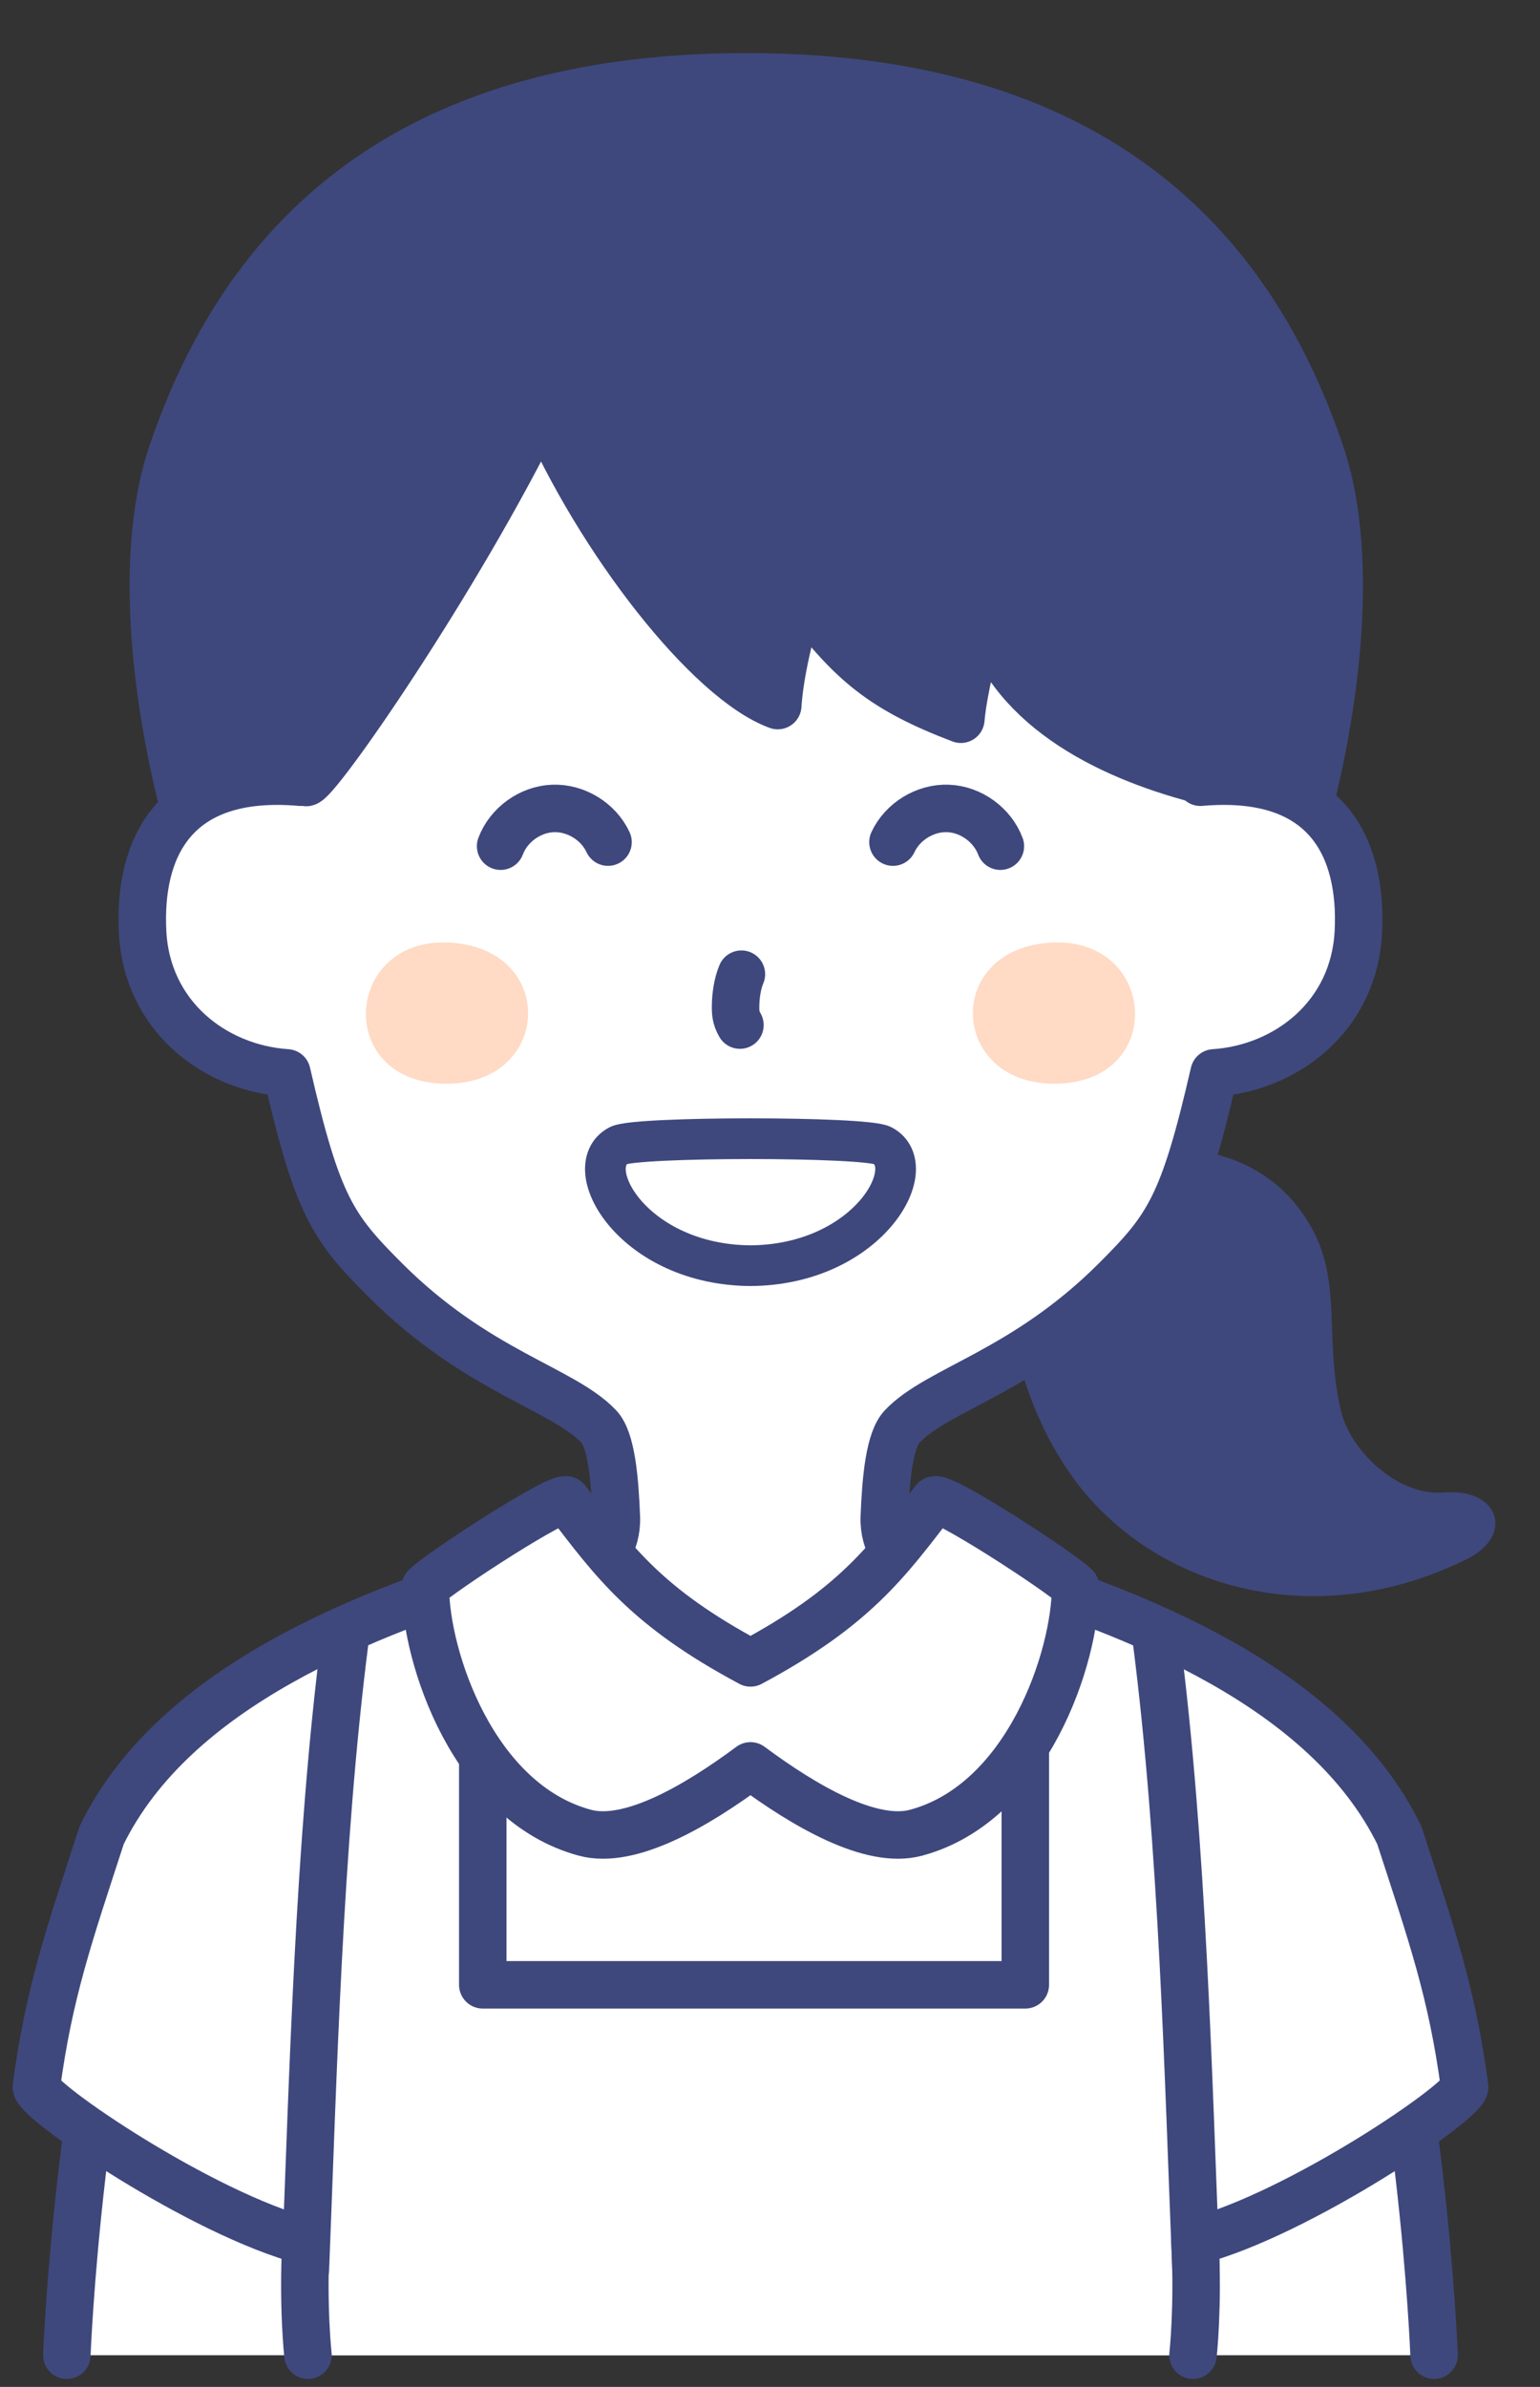 <?xml version="1.0" encoding="utf-8"?>
<!-- Generator: Adobe Illustrator 16.0.0, SVG Export Plug-In . SVG Version: 6.00 Build 0)  -->
<!DOCTYPE svg PUBLIC "-//W3C//DTD SVG 1.1//EN" "http://www.w3.org/Graphics/SVG/1.1/DTD/svg11.dtd">
<svg version="1.1" id="レイヤー_1" xmlns="http://www.w3.org/2000/svg" xmlns:xlink="http://www.w3.org/1999/xlink" x="0px"
	 y="0px" width="83.329px" height="129.123px" viewBox="0 0 83.329 129.123" enable-background="new 0 0 83.329 129.123"
	 xml:space="preserve">
<rect x="0" y="0" width="83.329" height="129.123" fill="#333333" stroke="none"/>
<g>
	<g>
		<path fill="#CC5E71" d="M-263.55,117.988c-0.125-6.474-4.768-11.421-10.97-12.089c-4.786-0.515-12.185,1.258-14.176,10.719
			c-0.909,4.317-1.284,8.451,2.116,13.942c1.618,2.614,5.975,6.598,10.207,6.847c1.572,0.093,7.115-3.228,8.714-5.104
			C-264.794,128.942-263.421,124.701-263.55,117.988z"/>
		<path fill="#CC5E71" d="M-261.85,117.956c-0.139-7.202-5.391-12.983-12.488-13.747c-6.082-0.654-13.928,2.112-16.021,12.06
			c-0.908,4.311-1.476,9.035,2.334,15.188c1.859,3.003,6.674,7.362,11.554,7.649c2.49,0.147,8.503-3.814,10.108-5.698
			C-263.109,129.588-261.718,124.823-261.85,117.956z M-268.953,131.201c-1.435,1.684-6.279,4.429-7.369,4.508
			c0,0,0.019-0.001,0.051,0c-3.467-0.204-7.374-3.641-8.861-6.044c-3.155-5.095-2.727-8.764-1.898-12.696
			c2.044-9.713,9.954-9.634,12.33-9.379c5.457,0.587,9.344,4.876,9.451,10.431C-265.134,124.077-266.241,128.019-268.953,131.201z"
			/>
	</g>
	<g>
		<polygon fill="#FFFFFF" points="-306.482,229.31 -306.038,248.126 -293.586,248.126 -293.586,228.351 		"/>
		<path fill="#CC5E71" d="M-308.183,229.35l0.444,18.815c0.021,0.924,0.776,1.661,1.7,1.661h12.452c0.939,0,1.701-0.761,1.701-1.7
			v-19.775c0-0.473-0.197-0.925-0.544-1.246c-0.347-0.322-0.812-0.484-1.283-0.45l-12.896,0.959
			C-307.512,227.681-308.204,228.444-308.183,229.35z M-295.287,228.351v19.775c0-0.939,0.762-1.701,1.701-1.701h-12.452
			c0.924,0,1.679,0.737,1.7,1.66l-0.444-18.815c0.021,0.905-0.671,1.669-1.574,1.736l12.896-0.959
			c-0.472,0.034-0.937-0.128-1.283-0.45C-295.09,229.275-295.287,228.823-295.287,228.351z"/>
	</g>
	<g>
		<polygon fill="#FFFFFF" points="-246.915,229.31 -247.358,248.126 -259.81,248.126 -259.81,228.351 		"/>
		<path fill="#CC5E71" d="M-248.615,229.27l-0.443,18.815c0.021-0.923,0.776-1.66,1.7-1.66h-12.451c0.939,0,1.701,0.762,1.701,1.701
			v-19.775c0,0.473-0.197,0.925-0.544,1.246c-0.347,0.322-0.812,0.484-1.283,0.45l12.895,0.959
			C-247.944,230.938-248.637,230.175-248.615,229.27z M-261.511,228.351v19.775c0,0.939,0.762,1.7,1.701,1.7h12.451
			c0.924,0,1.679-0.737,1.7-1.661l0.443-18.815c0.021-0.905-0.671-1.669-1.574-1.736l-12.895-0.959
			c-0.472-0.034-0.937,0.128-1.283,0.45C-261.313,227.426-261.511,227.878-261.511,228.351z"/>
	</g>
	<g>
		<path fill="#FFFFFF" d="M-245.274,232.395c-3.891,0-11.955,0.419-11.955,0.419l0.002,15.313h-39.353v-15.313
			c0,0-7.419,0.139-11.856-0.169c3.74-25.258,16.412-43.845,31.469-43.845C-261.593,188.8-248.706,206.323-245.274,232.395z"/>
		<path fill="#CC5E71" d="M-245.274,230.694c-3.89,0-11.712,0.402-12.043,0.42c-0.904,0.047-1.613,0.794-1.613,1.699l0.002,15.313
			c0-0.451,0.18-0.884,0.498-1.203c0.319-0.318,0.752-0.498,1.203-0.498h-39.353c0.939,0,1.701,0.762,1.701,1.701v-15.313
			c0-0.457-0.184-0.895-0.51-1.215c-0.326-0.319-0.767-0.494-1.224-0.486c-0.073,0.002-7.396,0.135-11.707-0.164
			c0.474,0.032,0.911,0.262,1.208,0.631s0.427,0.846,0.357,1.314c3.696-24.961,15.944-42.394,29.786-42.394
			c14.403,0,26.743,17.319,30.007,42.116c-0.063-0.485,0.085-0.975,0.408-1.344C-246.23,230.905-245.765,230.694-245.274,230.694z
			 M-276.968,187.099c-15.569,0-29.202,18.627-33.151,45.297c-0.069,0.469,0.061,0.945,0.357,1.314s0.734,0.599,1.208,0.631
			c4.46,0.31,11.699,0.178,12.006,0.173c-0.457,0.009-0.897-0.167-1.224-0.487c-0.326-0.319-0.51-0.757-0.51-1.213v15.313
			c0,0.939,0.762,1.7,1.701,1.7h39.353c0.451,0,0.884-0.179,1.203-0.498c0.318-0.319,0.498-0.752,0.498-1.202l-0.002-15.313
			c0,0.904-0.709,1.65-1.613,1.698c0.08-0.005,8.065-0.417,11.867-0.417c0.49,0,0.956-0.211,1.278-0.578
			c0.323-0.369,0.472-0.858,0.408-1.344C-247.137,205.212-260.551,187.099-276.968,187.099z"/>
	</g>
	<g>
		<path fill="#FFFFFF" d="M-291.214,194.434c0,0,4.1,9.216,14.585,9.216s14.229-9.216,14.229-9.216l-0.767-5.401
			c0,0-4.001,5.576-13.669,5.732c-9.668,0.157-13.036-5.482-13.036-5.482L-291.214,194.434z"/>
		<path fill="#CC5E71" d="M-292.25,194.895c0.18,0.403,4.526,9.889,15.621,9.889c11.12,0,15.238-9.823,15.279-9.923
			c0.075-0.186,0.1-0.388,0.072-0.586l-0.767-5.401c-0.065-0.458-0.403-0.831-0.853-0.942c-0.45-0.109-0.922,0.064-1.191,0.44
			c-0.15,0.205-3.844,5.115-12.767,5.26c-8.826,0.144-11.92-4.729-12.048-4.937c-0.237-0.387-0.686-0.598-1.135-0.531
			c-0.45,0.068-0.817,0.394-0.933,0.834l-1.342,5.15C-292.376,194.396-292.354,194.659-292.25,194.895z M-290.846,189.864
			c0.151,0.252,3.822,6.2,14.028,6.034c10.372-0.169,14.636-6.301,14.666-6.362c-0.221,0.445-0.705,0.694-1.196,0.615
			c-0.49-0.078-0.872-0.468-0.942-0.96l0.767,5.401c-0.027-0.198-0.003-0.4,0.072-0.586c-0.142,0.346-3.612,8.509-13.178,8.509
			c-9.638,0-13.511-8.458-13.549-8.543c0.104,0.235,0.126,0.498,0.062,0.747l1.342-5.152c-0.115,0.443-0.485,0.773-0.938,0.838
			S-290.611,190.256-290.846,189.864z"/>
	</g>
	<g>
		<path fill="#CC5E71" d="M-246.979,135.924c-7.713-11.436-14.252-16.911-29.488-16.59c-8.256,0.176-16.627,1.271-26.424,12.674
			c-9.797,11.405-6.838,38.176-1.498,37.594c16.83,0.723,54.434-0.207,57.332,1C-243.335,172.154-240.216,145.948-246.979,135.924z"
			/>
		<path fill="#CC5E71" d="M-245.569,134.973c-7.936-11.765-14.898-17.677-30.935-17.339c-8.392,0.179-17.44,1.35-27.678,13.266
			c-8.597,10.007-7.924,30.53-4.303,37.404c1.423,2.701,3.112,3.117,4.279,2.99c-0.086,0.009-0.172,0.012-0.258,0.008
			c7.375,0.316,18.539,0.317,29.336,0.318c12.054,0.001,25.716,0.002,27.447,0.564c1.09,0.456,2.291,0.087,3.179-0.998
			C-240.882,166.768-239.25,144.339-245.569,134.973z M-246.403,169.032c-1.772-0.738-9.697-0.812-28.724-0.813
			c-10.761-0.001-21.888-0.002-29.189-0.315c-0.086-0.004-0.172-0.001-0.258,0.008c0.018-0.002,0.036,0,0.044,0.003
			c-0.233-0.07-1.075-0.878-1.861-3.576c-2.282-7.826-1.889-23.447,4.79-31.222c9.331-10.862,17.23-11.913,25.17-12.083
			c14.554-0.307,20.639,4.864,28.042,15.841c6.019,8.919,3.408,30.34,1.197,32.223
			C-247.088,169.008-246.737,168.894-246.403,169.032z"/>
	</g>
	<g>
		<path fill="#FFFFFF" d="M-247.001,158.271c5.605,0.5,6.262,5.123,5.771,7.666c-0.393,2.042-1.832,7.5-8.09,7.947
			c-4.555,12.741-15.217,21.682-27.643,21.682s-23.088-8.938-27.643-21.679c-5.625,0.05-7.625-3.616-8.098-7.178
			c-0.436-3.264,0.641-7.938,5.77-8.272c0.721-18.851,13.863-33.871,29.971-33.871C-260.903,124.565-247.79,139.498-247.001,158.271
			z"/>
		<path fill="#CC5E71" d="M-247.152,159.964c1.602,0.143,2.775,0.695,3.488,1.641c0.902,1.198,0.986,2.856,0.765,4.009
			c-0.79,4.108-2.99,6.319-6.541,6.573l-1.106,0.079l-0.374,1.045c-4.463,12.485-14.685,20.553-26.041,20.553
			s-21.578-8.066-26.041-20.55l-0.407-1.139l-1.209,0.011c-3.791,0.034-5.884-1.831-6.397-5.701c-0.199-1.499-0.021-3.577,1.08-4.92
			c0.716-0.874,1.734-1.342,3.114-1.432l1.53-0.1l0.059-1.533c0.691-18.076,13.109-32.235,28.271-32.235
			c15.092,0,27.506,14.089,28.262,32.076l0.063,1.49L-247.152,159.964z M-276.962,122.865c-16.998,0-30.909,15.596-31.67,35.507
			l1.589-1.632c-2.306,0.15-4.216,1.073-5.524,2.67c-1.521,1.856-2.202,4.669-1.82,7.525c0.736,5.547,4.308,8.702,9.798,8.653
			l-1.616-1.128c4.953,13.854,16.433,22.807,29.244,22.807s24.291-8.953,29.244-22.811l-1.48,1.124
			c5.057-0.361,8.569-3.759,9.639-9.322c0.175-0.907,0.592-4.071-1.388-6.699c-0.905-1.201-2.664-2.693-5.902-2.982l1.548,1.623
			C-246.135,138.385-260.041,122.865-276.962,122.865z"/>
	</g>
	<g>
		<circle fill="#CC5E71" cx="-288.571" cy="161.5" r="2.545"/>
	</g>
	<g>
		<circle fill="#CC5E71" cx="-265.196" cy="161.502" r="2.545"/>
	</g>
	<g>
		<path fill="#CC5E71" d="M-275.481,173.459c-0.813-0.583-2.284-2.281-2.461-2.838c0,0,0.009,0.029,0.016,0.081
			c0.022,0.18-0.013,0.289-0.013,0.29c0.107-0.326,0.82-1.171,1.247-1.676c0.517-0.612,1.005-1.19,1.343-1.76l0,0
			c0.48-0.808,0.214-1.851-0.593-2.331c-0.808-0.479-1.852-0.214-2.331,0.594l0,0c-0.195,0.328-0.613,0.823-1.019,1.303
			c-1.124,1.332-2.187,2.589-2.01,4.002c0.241,1.93,3.092,4.563,3.836,5.098l0,0c0.763,0.548,1.825,0.374,2.373-0.389
			C-274.544,175.07-274.719,174.007-275.481,173.459L-275.481,173.459z"/>
	</g>
	<g>
		<path fill="#CC5E71" d="M-284.173,179.863c1.465,1.997,4.384,4.019,7.129,4.019c2.978,0,5.589-1.225,7.985-3.742l0,0
			c0.647-0.68,0.62-1.756-0.06-2.404c-0.681-0.647-1.757-0.621-2.405,0.061l0,0c-1.743,1.831-3.497,2.684-5.521,2.684
			c-1.519,0-3.459-1.364-4.387-2.628l0,0c-0.556-0.758-1.62-0.921-2.377-0.365C-284.565,178.042-284.729,179.106-284.173,179.863
			L-284.173,179.863z"/>
	</g>
	<g>
		<path fill="#CC5E71" d="M-305.153,164.145c0-2.667,0.15-4.957,1.592-6.877c3-4,4.555-5.977,6-8
			c1.666-2.333,3.666-5.333,5.332-14.333c0.943,0,9.504,11.181,18.334,15.666c7.389,3.754,19.645,8.135,22.992,10.044
			c1.652,2.341,1.25,2.75,1.5,3.75c5-21.25-7.482-41.216-29.705-40.68C-291.913,124.024-316.153,133.895-305.153,164.145z"/>
		<path fill="#CC5E71" d="M-303.452,164.145c0-2.717,0.199-4.455,1.251-5.856c0,0,2.874-3.807,2.874-3.807
			c1.302-1.716,2.242-2.956,3.149-4.226c2.021-2.831,3.973-6.109,5.621-15.012c-0.149,0.806-0.853,1.391-1.673,1.391
			c-0.443,0-0.712-0.181-0.723-0.189c0.314,0.217,1.413,1.372,2.383,2.392c3.58,3.764,9.573,10.063,15.903,13.279
			c4.038,2.051,9.401,4.244,14.134,6.179c3.772,1.542,7.336,2.999,8.786,3.826c-0.216-0.124-0.403-0.293-0.547-0.497
			c0.999,1.415,1.043,1.822,1.094,2.294c0.025,0.237,0.057,0.532,0.146,0.888c0.19,0.761,0.877,1.293,1.662,1.288
			s1.464-0.547,1.644-1.311c2.778-11.808,0.492-23.359-6.273-31.692c-5.999-7.39-14.923-11.323-25.128-11.077
			c-8.693,0.209-20.146,4.349-26.137,13.126c-5.292,7.752-5.785,17.706-1.466,29.585c0.282,0.776,1.081,1.237,1.894,1.094
			C-304.045,165.677-303.452,164.971-303.452,164.145z M-279.067,125.416c9.128-0.22,17.085,3.268,22.405,9.82
			c6.096,7.509,8.139,17.995,5.604,28.77c0.18-0.764,0.858-1.306,1.644-1.311s1.472,0.527,1.662,1.288
			c-0.032-0.128-0.046-0.253-0.064-0.427c-0.107-0.995-0.3-1.914-1.696-3.892c-0.144-0.204-0.331-0.373-0.547-0.497
			c-1.643-0.937-5.138-2.365-9.184-4.02c-4.673-1.91-9.968-4.075-13.881-6.063c-5.81-2.951-11.55-8.986-14.979-12.591
			c-2.506-2.634-3.101-3.259-4.125-3.259c-0.82,0-1.523,0.585-1.673,1.391c-1.646,8.897-3.609,11.647-5.043,13.654
			c-0.879,1.23-1.808,2.454-3.092,4.147l-2.885,3.821c-1.784,2.376-1.933,5.092-1.933,7.897c0-0.826,0.593-1.532,1.406-1.675
			c0.813-0.144,1.611,0.318,1.894,1.094c-3.924-10.792-3.562-19.709,1.077-26.505C-297.165,129.277-286.893,125.604-279.067,125.416
			z"/>
	</g>
	<g>
		<path fill="#CC5E71" d="M-264.804,248.175L-264.804,248.175c0.018-0.404,1.751-40.396,1.874-42.555
			c0.038-0.663-0.188-1.286-0.655-1.801c-1.41-1.559-4.821-1.778-5.491-1.807c0.589,0.025,1.06,0.496,1.085,1.085l-0.279-6.59l0,0
			c-0.026-0.626-0.555-1.111-1.181-1.085s-1.111,0.555-1.085,1.181l0,0l0.279,6.59c0.024,0.589,0.496,1.06,1.085,1.085
			c1.236,0.055,3.334,0.43,3.906,1.063c0.076,0.084,0.074,0.119,0.072,0.15c-0.124,2.173-1.805,40.936-1.876,42.585l0,0
			c-0.027,0.626,0.458,1.155,1.084,1.183C-265.36,249.285-264.831,248.8-264.804,248.175L-264.804,248.175z"/>
	</g>
</g>
<g>
	<g>
		<path fill="#003B83" d="M-74.883,60.864c1.288-7.729,2.873-20.381-3.417-31.668c-6.561-11.773-18.583-17.665-29.388-17.345
			c-9.546,0.283-22.552,5.265-27.862,14.095c-5.891,9.797-6.666,18.551-6,31.25c0.723,13.762,8.658,25.119,11.334,26.668
			c17.52,0.789,37.368,0,43.333,0C-82.55,80.864-76.883,72.864-74.883,60.864z"/>
		<path fill="#003B83" d="M-73.205,61.144c1.571-9.425,2.58-21.669-3.609-32.775c-6.371-11.435-18.51-18.585-30.924-18.217
			c-10.27,0.305-23.621,5.527-29.269,14.918c-6.133,10.198-6.925,19.19-6.241,32.216c0.75,14.29,8.878,26.14,12.181,28.051
			c0.236,0.137,0.502,0.215,0.775,0.228c13.252,0.597,27.952,0.292,36.736,0.109c2.915-0.06,5.219-0.107,6.673-0.107
			c0.346,0,0.684-0.105,0.968-0.303C-81.383,82.125-75.336,73.926-73.205,61.144z M-86.883,82.163c-1.489,0-3.809,0.049-6.744,0.109
			c-8.741,0.182-23.372,0.484-36.513-0.107c0.273,0.013,0.539,0.091,0.775,0.228c-1.869-1.082-9.781-11.842-10.487-25.285
			c-0.647-12.352,0.078-20.837,5.76-30.285c4.966-8.257,17.336-13,26.455-13.271c11.158-0.331,22.091,6.135,27.852,16.473
			c5.675,10.185,4.704,21.682,3.225,30.561c-1.83,10.982-6.989,18.903-11.29,21.881C-87.566,82.269-87.229,82.163-86.883,82.163z"/>
	</g>
	<g>
		<polygon fill="#FFFFFF" points="-138.303,121.612 -137.858,140.429 -125.406,140.429 -125.406,120.653 		"/>
		<path fill="#003B83" d="M-140.003,121.652l0.444,18.816c0.021,0.924,0.776,1.661,1.7,1.661h12.452
			c0.939,0,1.701-0.762,1.701-1.701v-19.775c0-0.473-0.197-0.925-0.544-1.246c-0.347-0.322-0.812-0.485-1.283-0.45l-12.896,0.959
			C-139.332,119.983-140.024,120.747-140.003,121.652z M-127.107,120.653v19.775c0-0.939,0.762-1.701,1.701-1.701h-12.452
			c0.924,0,1.679,0.737,1.7,1.661l-0.444-18.816c0.021,0.905-0.671,1.669-1.574,1.736l12.896-0.959
			c-0.472,0.035-0.937-0.128-1.283-0.45C-126.91,121.578-127.107,121.126-127.107,120.653z"/>
	</g>
	<g>
		<polygon fill="#FFFFFF" points="-78.735,121.612 -79.179,140.429 -91.63,140.429 -91.63,120.653 		"/>
		<path fill="#003B83" d="M-80.436,121.572l-0.443,18.816c0.021-0.924,0.776-1.661,1.7-1.661H-91.63
			c0.939,0,1.701,0.762,1.701,1.701v-19.775c0,0.473-0.197,0.925-0.544,1.246c-0.347,0.322-0.812,0.485-1.283,0.45l12.895,0.959
			C-79.765,123.241-80.457,122.478-80.436,121.572z M-93.331,120.653v19.775c0,0.939,0.762,1.701,1.701,1.701h12.451
			c0.924,0,1.679-0.737,1.7-1.661l0.443-18.816c0.021-0.905-0.671-1.669-1.574-1.736l-12.895-0.959
			c-0.472-0.035-0.937,0.128-1.283,0.45C-93.134,119.729-93.331,120.181-93.331,120.653z"/>
	</g>
	<g>
		<path fill="#FFFFFF" d="M-77.095,124.697c-3.891,0-11.955,0.419-11.955,0.419l0.002,15.313H-128.4v-15.313
			c0,0-7.419,0.139-11.856-0.169c3.74-25.258,16.412-43.845,31.469-43.845C-93.413,81.103-80.526,98.626-77.095,124.697z"/>
		<path fill="#003B83" d="M-77.095,122.996c-3.89,0-11.712,0.404-12.043,0.422c-0.904,0.047-1.613,0.793-1.613,1.698l0.002,15.313
			c0-0.451,0.18-0.884,0.498-1.202c0.319-0.319,0.752-0.499,1.203-0.499H-128.4c0.939,0,1.701,0.762,1.701,1.701v-15.313
			c0-0.457-0.184-0.894-0.51-1.214c-0.326-0.319-0.767-0.495-1.224-0.486c-0.073,0.001-7.396,0.134-11.707-0.165
			c0.474,0.032,0.911,0.261,1.208,0.631c0.297,0.369,0.427,0.846,0.357,1.314c3.696-24.96,15.944-42.393,29.786-42.393
			c14.403,0,26.743,17.318,30.007,42.115c-0.063-0.485,0.085-0.975,0.408-1.343C-78.051,123.208-77.585,122.996-77.095,122.996z
			 M-108.788,79.401c-15.569,0-29.202,18.627-33.151,45.297c-0.069,0.469,0.061,0.945,0.357,1.314
			c0.297,0.37,0.734,0.599,1.208,0.631c4.46,0.31,11.699,0.179,12.006,0.173c-0.457,0.009-0.897-0.167-1.224-0.486
			c-0.326-0.32-0.51-0.757-0.51-1.214v15.313c0,0.939,0.762,1.701,1.701,1.701h39.353c0.451,0,0.884-0.18,1.203-0.499
			c0.318-0.318,0.498-0.751,0.498-1.202l-0.002-15.313c0,0.905-0.709,1.651-1.613,1.698c0.08-0.004,8.065-0.416,11.867-0.416
			c0.49,0,0.956-0.212,1.278-0.58c0.323-0.368,0.472-0.857,0.408-1.343C-78.957,97.516-92.371,79.401-108.788,79.401z"/>
	</g>
	<g>
		<path fill="#003B83" d="M-121.455,85.702l5.671,13.669c0.162,0.392,0.529,0.66,0.952,0.695s0.83-0.168,1.056-0.527l6.939-11.068
			c-0.205,0.327-0.563,0.527-0.948,0.531c-0.387,0.004-0.748-0.188-0.96-0.511l7.061,10.734c0.223,0.339,0.609,0.533,1.015,0.509
			c0.404-0.023,0.766-0.262,0.947-0.625l7.332-14.666l0,0c0.279-0.56,0.053-1.241-0.508-1.521c-0.56-0.279-1.241-0.053-1.521,0.508
			l0,0l-7.332,14.666c0.182-0.363,0.543-0.602,0.947-0.625c0.405-0.024,0.792,0.17,1.015,0.509l-7.061-10.734
			c-0.212-0.322-0.573-0.515-0.96-0.511c-0.386,0.004-0.743,0.204-0.948,0.531l-6.939,11.068c0.226-0.359,0.633-0.563,1.056-0.527
			s0.79,0.304,0.952,0.695l-5.671-13.669l0,0c-0.239-0.578-0.903-0.853-1.481-0.612C-121.421,84.46-121.695,85.124-121.455,85.702
			L-121.455,85.702z"/>
	</g>
	<g>
		<path fill="#FFFFFF" d="M-78.005,50.906c5.604,0.5,6.26,5.123,5.771,7.666c-0.393,2.042-1.833,7.5-8.091,7.946
			c-4.554,12.742-15.216,21.683-27.643,21.683c-12.425,0-23.086-8.938-27.641-21.679c-5.626,0.05-7.626-3.616-8.1-7.178
			c-0.434-3.264,0.641-7.938,5.771-8.272c0.72-18.851,13.862-33.871,29.969-33.871C-91.908,17.201-78.795,32.134-78.005,50.906z"/>
		<path fill="#003B83" d="M-78.156,52.601c1.601,0.143,2.773,0.694,3.486,1.64c0.902,1.198,0.987,2.857,0.766,4.011
			c-0.79,4.107-2.991,6.317-6.542,6.571l-1.107,0.079l-0.373,1.045C-86.389,78.433-96.61,86.5-107.968,86.5
			c-11.355,0-21.576-8.066-26.039-20.55l-0.407-1.139l-1.209,0.01c-3.791,0.034-5.885-1.831-6.399-5.701
			c-0.198-1.498-0.019-3.577,1.082-4.92c0.716-0.873,1.734-1.341,3.114-1.431l1.53-0.1l0.059-1.533
			c0.69-18.075,13.107-32.234,28.27-32.234c15.092,0,27.507,14.089,28.264,32.075l0.063,1.49L-78.156,52.601z M-107.968,15.5
			c-16.998,0-30.908,15.597-31.668,35.508l1.589-1.633c-2.306,0.15-4.216,1.072-5.523,2.668c-1.521,1.855-2.203,4.669-1.823,7.525
			c0.737,5.549,4.31,8.703,9.8,8.655l-1.616-1.129c4.953,13.854,16.432,22.808,29.242,22.808c12.813,0,24.292-8.954,29.244-22.812
			l-1.48,1.124c5.057-0.36,8.57-3.758,9.64-9.321c0.175-0.907,0.591-4.073-1.389-6.7c-0.905-1.201-2.663-2.692-5.9-2.981
			l1.548,1.623C-77.14,31.021-91.047,15.5-107.968,15.5z"/>
	</g>
	<g>
		<circle fill="#003B83" cx="-119.575" cy="54.136" r="2.545"/>
	</g>
	<g>
		<circle fill="#003B83" cx="-96.2" cy="54.138" r="2.545"/>
	</g>
	<g>
		<path fill="#003B83" d="M-106.486,66.095c-0.813-0.583-2.284-2.28-2.461-2.837c0,0,0.01,0.029,0.016,0.081
			c0.022,0.179-0.013,0.287-0.013,0.288c0.107-0.325,0.82-1.171,1.247-1.675c0.517-0.612,1.005-1.19,1.343-1.76l0,0
			c0.48-0.808,0.214-1.852-0.593-2.331c-0.808-0.48-1.852-0.214-2.331,0.593l0,0c-0.195,0.328-0.613,0.824-1.019,1.303
			c-1.124,1.332-2.187,2.59-2.01,4.003c0.239,1.929,3.092,4.563,3.836,5.099l0,0c0.763,0.548,1.825,0.373,2.374-0.39
			C-105.549,67.706-105.724,66.644-106.486,66.095L-106.486,66.095z"/>
	</g>
	<g>
		<path fill="#003B83" d="M-115.179,72.499c1.465,1.997,4.384,4.019,7.129,4.019c2.977,0,5.589-1.224,7.985-3.741l0,0
			c0.648-0.681,0.622-1.757-0.059-2.404c-0.681-0.648-1.757-0.622-2.404,0.059l0,0c-1.744,1.832-3.499,2.685-5.522,2.685
			c-1.519,0-3.459-1.364-4.387-2.628l0,0c-0.556-0.758-1.62-0.921-2.377-0.365C-115.571,70.678-115.734,71.742-115.179,72.499
			L-115.179,72.499z"/>
	</g>
	<g>
		<path fill="#003B83" d="M-137.655,47.804c5.061-1.619,15.222-2.836,26.095-3.045c1.104-0.021,2.218-8.521,3.332-8.52
			c0.943,0,1.888,8.498,2.832,8.514c9.42,0.166,18.756,1.156,25.238,3.359c-0.483-12.67-7.733-28.963-29.956-28.426
			C-122.918,19.995-131.614,28.646-137.655,47.804z"/>
		<path fill="#003B83" d="M-137.137,49.424c4.993-1.598,15.046-2.762,25.608-2.965c1.838-0.035,2.347-1.982,3.27-5.516
			c0.298-1.14,0.796-3.047,1.076-3.473c-0.081,0.122-0.445,0.471-1.049,0.47c-0.634,0-1.06-0.389-1.165-0.576
			c0.243,0.432,0.653,2.277,0.924,3.499c0.822,3.702,1.234,5.561,3.048,5.59c7.265,0.128,17.451,0.8,24.72,3.27
			c0.529,0.18,1.114,0.088,1.563-0.247c0.449-0.334,0.704-0.868,0.683-1.428c-0.542-14.208-9.168-30.606-31.696-30.062
			c-13.668,0.329-22.922,9.642-29.122,29.306c-0.191,0.606-0.028,1.269,0.422,1.717S-137.742,49.617-137.137,49.424z
			 M-110.073,21.387c20.031-0.484,27.709,13.521,28.216,26.79c-0.021-0.56,0.233-1.094,0.683-1.428
			c0.449-0.335,1.034-0.427,1.563-0.247c-7.684-2.611-18.247-3.317-25.755-3.449c0.671,0.011,1.058,0.43,1.14,0.575
			c-0.243-0.432-0.653-2.279-0.925-3.502c-0.826-3.72-1.24-5.588-3.077-5.588c-1.872-0.003-2.387,1.968-3.321,5.545
			c-0.314,1.205-0.79,3.025-1.066,3.448c0.077-0.119,0.433-0.462,1.022-0.473c-10.865,0.209-21.299,1.436-26.58,3.125
			c0.605-0.193,1.269-0.033,1.719,0.415s0.613,1.11,0.422,1.717C-130.253,29.985-122.247,21.681-110.073,21.387z"/>
	</g>
</g>
<g>
	<path fill="#3E487D" d="M110.124,319.537c-3.059,12.876-14.602,16.525-24.4,17.272c-0.591,0.046-1.17,0.083-1.733,0.113
		c-0.009,0-0.022,0-0.032,0.004c-0.013-0.004-0.025-0.004-0.038-0.004c-0.566-0.03-1.146-0.066-1.737-0.113
		c-9.801-0.75-21.916-4.306-24.809-17.272c-2.071-9.284-5.292-16.668-0.394-26.142c4.619-8.933,20.654-20.415,34.889-11.002
		c11.684-1.525,18.134,7.55,19.851,12.331C113.884,300.752,112.295,310.395,110.124,319.537"/>
	<path fill="#FFFFFF" d="M46.734,404.24c0,0,1.957-20.345,4.939-31.207c1.04-3.771,3.93-6.807,8.009-8.863
		c2.67-1.345,9.48-4.633,12.522-6.098c0.11-0.053,0.209-0.086,0.296-0.103c0.767-0.445,1.724-0.967,2.923-1.618
		c1.269-0.688,1.525-5.913,0.25-7.254c-1.771-1.864-5.305-1.847-9.786-6.325c-2.564-2.568-3.321-5.441-4.823-11.984
		c-3.581-0.236-7.856-2.811-8.065-6.896c-0.209-4.083,2.505-7.879,8.736-7.337c-1.086-8.258-0.096-20.01,1.345-23.159h41.382
		c1.441,3.148,2.428,14.901,1.345,23.159c6.228-0.542,8.945,3.255,8.736,7.337c-0.209,4.085-4.488,6.66-8.065,6.896
		c-1.505,6.543-2.259,9.417-4.827,11.984c-4.478,4.478-8.015,4.461-9.782,6.325c-1.276,1.341-1.04,6.6,0.25,7.254
		c1.375,0.701,2.435,1.252,3.252,1.734c3.056,1.471,9.832,4.744,12.493,6.085c4.082,2.056,6.972,5.092,8.008,8.863
		c2.986,10.862,4.936,31.207,4.936,31.207"/>
	
		<path fill="none" stroke="#3E487D" stroke-width="2.325" stroke-linecap="round" stroke-linejoin="round" stroke-miterlimit="10" d="
		M46.734,404.24c0,0,1.957-20.345,4.939-31.207c1.04-3.771,3.93-6.807,8.009-8.863c2.67-1.345,9.48-4.633,12.522-6.098
		c0.11-0.053,0.209-0.086,0.296-0.103c0.767-0.445,1.724-0.967,2.923-1.618c1.269-0.688,1.525-5.913,0.25-7.254
		c-1.771-1.864-5.305-1.847-9.786-6.325c-2.564-2.568-3.321-5.441-4.823-11.984c-3.581-0.236-7.856-2.811-8.065-6.896
		c-0.209-4.083,2.505-7.879,8.736-7.337c-1.086-8.258-0.096-20.01,1.345-23.159h41.382c1.441,3.148,2.428,14.901,1.345,23.159
		c6.228-0.542,8.945,3.255,8.736,7.337c-0.209,4.085-4.488,6.66-8.065,6.896c-1.505,6.543-2.259,9.417-4.827,11.984
		c-4.478,4.478-8.015,4.461-9.782,6.325c-1.276,1.341-1.04,6.6,0.25,7.254c1.375,0.701,2.435,1.252,3.252,1.734
		c3.056,1.471,9.832,4.744,12.493,6.085c4.082,2.056,6.972,5.092,8.008,8.863c2.986,10.862,4.936,31.207,4.936,31.207"/>
	<path fill="#FFE3B5" d="M68.667,330.238c-5.319-0.191-4.768-7.287,0.482-6.9C74.398,323.724,73.986,330.43,68.667,330.238"/>
	<path fill="#FFE3B5" d="M98.875,330.238c5.32-0.191,4.768-7.287-0.482-6.9C93.144,323.724,93.556,330.43,98.875,330.238"/>
	
		<path fill="none" stroke="#3E487D" stroke-width="2.325" stroke-linecap="round" stroke-linejoin="round" stroke-miterlimit="10" d="
		M72.221,318.374c0.393-1.045,1.448-1.807,2.564-1.849c1.116-0.042,2.226,0.637,2.696,1.65"/>
	
		<path fill="none" stroke="#3E487D" stroke-width="2.325" stroke-linecap="round" stroke-linejoin="round" stroke-miterlimit="10" d="
		M95.321,318.374c-0.392-1.045-1.447-1.807-2.563-1.849c-1.116-0.042-2.226,0.637-2.697,1.65"/>
	<path fill="#FFFFFF" d="M83.699,341.167c5.806,0,8.522-4.831,6.533-5.886c-0.836-0.443-12.086-0.443-12.922,0
		c-1.989,1.055,0.727,5.886,6.532,5.886"/>
	<path fill="none" stroke="#3E487D" stroke-width="1.993" stroke-miterlimit="10" d="M83.699,341.167
		c5.806,0,8.522-4.831,6.533-5.886c-0.836-0.443-12.086-0.443-12.922,0c-1.989,1.055,0.727,5.886,6.532,5.886"/>
	
		<path fill="none" stroke="#3E487D" stroke-width="2.325" stroke-linecap="round" stroke-linejoin="round" stroke-miterlimit="10" d="
		M83.914,323.766c-0.2,0.889-0.271,1.967-0.282,2.701c-0.013,0.822-0.001,1.265,0.211,1.966"/>
	<path fill="#3E487D" d="M107.219,316.54c-1.704,2.172-3.78,2.953-3.78,0c0-5.63-4.826-21.043-13.738-16.964
		c-8.078-6.418-16.214,4.162-19.193,12.19c-0.388,1.046-1.555,1.162-1.893,0.239c-0.501-1.369-0.796-2.636-0.796-4.61
		c-0.94,1.95-2.714,8.211-2.883,9.988c-0.133,1.395-2.366,1.887-3.614-0.312c-6.617-11.643-2.515-26.135,9.739-30.344
		c6.228-2.139,14.785-1.176,21.345-0.136C109.949,289.368,115.746,305.681,107.219,316.54"/>
	<path fill="#3E487D" d="M109.072,396.909l0.1,7.139H58.473l0.1-7.139c-3.738-0.954-10.039-3.021-14.319-5.467
		c-0.472-0.27-0.736-0.795-0.661-1.333c0.846-6.073,2.829-12.811,4.553-18.721c1.152-3.946,4.364-7.125,8.898-9.274
		c2.523-1.197,10.811-4.97,13.244-6.077c0.409-0.186,0.886-0.104,1.209,0.207c1.588,1.525,6.436,6.12,10.519,9.375
		c1.03,0.821,2.489,0.815,3.514-0.012c4.105-3.315,9.016-7.874,10.616-9.375c0.324-0.304,0.796-0.381,1.201-0.197
		c2.422,1.102,10.726,4.882,13.249,6.08c4.538,2.149,7.75,5.328,8.902,9.274c1.725,5.91,3.707,12.648,4.554,18.721
		c0.075,0.538-0.189,1.063-0.661,1.333C119.11,393.888,112.81,395.955,109.072,396.909"/>
	
		<line fill="none" stroke="#FFFFFF" stroke-width="2.325" stroke-linecap="round" stroke-miterlimit="10" x1="92.932" y1="381.855" x2="103.562" y2="381.855"/>
</g>
<g>
	<path fill="#3E487D" d="M10.48,324.834C8.123,340.002-7.585,343.639-19.374,344.5c-0.712,0.054-1.409,0.096-2.086,0.13
		c-0.011,0-0.027,0-0.038,0.004c-0.015-0.004-0.031-0.004-0.046-0.004c-0.681-0.035-1.378-0.077-2.09-0.13
		c-11.792-0.865-27.497-4.498-29.851-19.666c-2.228-14.33-4.72-21.89,3.004-32.125c5.354-7.092,13.821-14.261,28.829-14.357h0.294
		c15.012,0.096,23.474,7.265,28.829,14.357C15.196,302.944,12.708,310.504,10.48,324.834"/>
	<path fill="#3E487D" d="M12.375,343.867c-0.455-6.278-6.561-11.583-12.841-11.158c-6.281,0.426-11.614,6.508-11.217,12.79
		s6.806,11.531,12.725,11.054C6.959,356.076,12.83,350.145,12.375,343.867"/>
	<path fill="#FFFFFF" d="M12.951,326.511c-0.237,4.708-4.019,7.67-8.141,7.946c-1.733,7.54-2.603,8.738-5.561,11.697
		c-5.164,5.159-10.001,6.105-12.042,8.252c-1.198,1.263-0.96,4.034-1.145,5.795c2.623,0.876,4.98,2.186,5.937,3.908
		c1.933,3.487,2.239,7.663,1.829,11.625c-5.113,0.153-25.591,0.153-30.704,0c-0.41-3.961-0.103-8.138,1.829-11.625
		c1-1.795,3.51-3.138,6.258-4.015c-0.195-1.719,0.042-4.451-1.133-5.688c-2.04-2.147-6.878-3.093-12.041-8.252
		c-2.959-2.959-3.828-4.157-5.562-11.697c-4.122-0.275-7.904-3.238-8.141-7.946c-0.241-4.708,1.738-9.079,8.914-8.455
		c-1.247-9.515-0.106-23.057,1.555-26.686H2.483c1.662,3.628,2.802,17.17,1.554,26.686
		C11.213,317.432,13.192,321.803,12.951,326.511"/>
	
		<path fill="none" stroke="#3E487D" stroke-width="2.679" stroke-linecap="round" stroke-linejoin="round" stroke-miterlimit="10" d="
		M12.951,326.511c-0.237,4.708-4.019,7.67-8.141,7.946c-1.733,7.54-2.603,8.738-5.561,11.697
		c-5.164,5.159-10.001,6.105-12.042,8.252c-1.198,1.263-0.96,4.034-1.145,5.795c2.623,0.876,4.98,2.186,5.937,3.908
		c1.933,3.487,2.239,7.663,1.829,11.625c-5.113,0.153-25.591,0.153-30.704,0c-0.41-3.961-0.103-8.138,1.829-11.625
		c1-1.795,3.51-3.138,6.258-4.015c-0.195-1.719,0.042-4.451-1.133-5.688c-2.04-2.147-6.878-3.093-12.041-8.252
		c-2.959-2.959-3.828-4.157-5.562-11.697c-4.122-0.275-7.904-3.238-8.141-7.946c-0.241-4.708,1.738-9.079,8.914-8.455
		c-1.247-9.515-0.106-23.057,1.555-26.686H2.483c1.662,3.628,2.802,17.17,1.554,26.686
		C11.213,317.432,13.192,321.803,12.951,326.511z"/>
	<path fill="#FFDAC4" d="M-38.761,335.089c-6.13-0.221-5.494-8.397,0.555-7.952C-32.157,327.583-32.631,335.311-38.761,335.089"/>
	<path fill="#FFDAC4" d="M-3.953,335.089c6.13-0.221,5.494-8.397-0.555-7.952C-10.557,327.583-10.082,335.311-3.953,335.089"/>
	<path fill="#3E487D" d="M-34.179,320.625c0-1.585,1.028-2.871,2.296-2.871c1.269,0,2.296,1.285,2.296,2.871
		s-1.028,2.871-2.296,2.871C-33.151,323.496-34.179,322.21-34.179,320.625"/>
	<path fill="#3E487D" d="M-13.128,320.625c0-1.585,1.029-2.871,2.296-2.871c1.269,0,2.297,1.285,2.297,2.871
		s-1.028,2.871-2.297,2.871C-12.099,323.496-13.128,322.21-13.128,320.625"/>
	
		<path fill="none" stroke="#3E487D" stroke-width="2.679" stroke-linecap="round" stroke-linejoin="round" stroke-miterlimit="10" d="
		M-22.068,328.913c-0.23,0.547-0.313,1.21-0.326,1.662c-0.015,0.505-0.001,0.778,0.244,1.209"/>
	
		<path fill="none" stroke="#3E487D" stroke-width="2.679" stroke-linecap="round" stroke-linejoin="round" stroke-miterlimit="10" d="
		M-28.583,338.854c1.072,5.605,13.281,6.448,14.452-0.187"/>
	<path fill="#3E487D" d="M-46.243,321.65c5.69-10.876,23.928-12.338,35.555-23.965c3.478,7.994,7.239,14.982,12.767,21.363
		c0.712,0.822,2.05,0.542,2.362-0.5c2.298-7.651,1.245-20.746-1.866-25.991c-3.43-5.785-11.874-9.649-19.676-10.8
		c-8.576-1.265-20.861,2.549-26.392,7.958c-5.172,5.059-6.126,17.723-5.079,28.325C-48.458,319.188-46.777,322.672-46.243,321.65"/>
	<path fill="#FFFFFF" d="M-59.942,406.092c0,0,0.662-17.258,4.872-30.203c4.149-8.489,10.09-9.271,20.539-14.3
		c0,0,3.438,7.682,13.174,7.889c9.738-0.207,13.178-7.889,13.178-7.889c10.449,5.029,16.386,5.811,20.535,14.3
		c4.214,12.944,4.873,30.203,4.873,30.203"/>
	
		<path fill="none" stroke="#3E487D" stroke-width="2.679" stroke-linecap="round" stroke-linejoin="round" stroke-miterlimit="10" d="
		M-59.942,406.092c0,0,0.662-17.258,4.872-30.203c4.149-8.489,10.09-9.271,20.539-14.3c0,0,3.438,7.682,13.174,7.889
		c9.738-0.207,13.178-7.889,13.178-7.889c10.449,5.029,16.386,5.811,20.535,14.3c4.214,12.944,4.873,30.203,4.873,30.203"/>
	<path fill="#FFFFFF" d="M-46.332,406.092c0,0-0.306-2.755-0.111-6.43c-5.894-1.531-15.321-7.965-15.218-8.723
		c0.715-5.339,1.864-8.593,3.686-14.192c4.1-8.382,14.851-12.532,23.444-15.157c0,0,3.313,7.839,13.174,7.839
		s13.174-7.839,13.174-7.839c8.593,2.625,19.345,6.775,23.443,15.157c1.822,5.6,2.971,8.853,3.687,14.192
		c0.103,0.758-9.324,7.192-15.219,8.723c0.196,3.674-0.111,6.43-0.111,6.43"/>
	
		<path fill="none" stroke="#3E487D" stroke-width="2.679" stroke-linecap="round" stroke-linejoin="round" stroke-miterlimit="10" d="
		M-46.332,406.092c0,0-0.306-2.755-0.111-6.43c-5.894-1.531-15.321-7.965-15.218-8.723c0.715-5.339,1.864-8.593,3.686-14.192
		c4.1-8.382,14.851-12.532,23.444-15.157c0,0,3.313,7.839,13.174,7.839s13.174-7.839,13.174-7.839
		c8.593,2.625,19.345,6.775,23.443,15.157c1.822,5.6,2.971,8.853,3.687,14.192c0.103,0.758-9.324,7.192-15.219,8.723
		c0.196,3.674-0.111,6.43-0.111,6.43"/>
	
		<path fill="none" stroke="#3E487D" stroke-width="2.296" stroke-linecap="round" stroke-linejoin="round" stroke-miterlimit="10" d="
		M-7.389,374.774c1.294,11.311,2.056,19.926,2.28,31.319"/>
	<path fill="#FFFFFF" d="M-3.008,362.738c0,3.942-2.702,12.187-9.014,13.875c-2.519,0.674-6.247-1.481-9.335-3.774
		c-3.088,2.293-6.817,4.448-9.335,3.774c-6.312-1.688-9.014-9.933-9.014-13.875c0.838-0.838,7.674-5.278,7.977-4.888
		c2.653,3.46,4.49,6.036,10.376,9.179c5.879-3.146,7.716-5.718,10.373-9.179C-10.682,357.46-3.846,361.9-3.008,362.738"/>
	
		<path fill="none" stroke="#3E487D" stroke-width="2.679" stroke-linecap="round" stroke-linejoin="round" stroke-miterlimit="10" d="
		M-3.008,362.738c0,3.942-2.702,12.187-9.014,13.875c-2.519,0.674-6.247-1.481-9.335-3.774c-3.088,2.293-6.817,4.448-9.335,3.774
		c-6.312-1.688-9.014-9.933-9.014-13.875c0.838-0.838,7.674-5.278,7.977-4.888c2.653,3.46,4.49,6.036,10.376,9.179
		c5.879-3.146,7.716-5.718,10.373-9.179C-10.682,357.46-3.846,361.9-3.008,362.738z"/>
	
		<path fill="none" stroke="#3E487D" stroke-width="2.296" stroke-linecap="round" stroke-linejoin="round" stroke-miterlimit="10" d="
		M-13.373,385.172c1.144-0.374,1.868-1.719,1.552-2.878c-0.317-1.161-1.624-1.952-2.798-1.693c-1.174,0.258-2.03,1.524-1.83,2.71
		C-16.25,384.497-14.962,385.691-13.373,385.172z"/>
</g>
<g>
	<path fill="#3E487D" d="M9.181,45.761c-1.816-6.246-3.218-15.305-1.116-21.573C12.084,12.222,21.187,2.872,40.383,2.872
		s28.295,9.347,32.314,21.316c2.103,6.268,0.7,15.327-1.116,21.573C72.81,46.081,7.952,46.081,9.181,45.761"/>
	<path fill="#3E487D" d="M59.882,62.338c-7.336,1.261-6.104,11.601-1.878,17.52c4.263,5.974,13.046,8.632,21.401,4.465
		c2.52-1.256,1.75-3.837-1.284-3.586c-2.519,0.209-5.068-2.293-5.565-4.426c-0.901-3.863,0.045-6.815-1.506-9.738
		C68.153,61.11,61.794,62.009,59.882,62.338"/>
	<path fill="#FFFFFF" d="M73.5,50.421c-0.228,4.514-3.853,7.354-7.805,7.618c-1.662,7.229-2.495,8.377-5.332,11.214
		c-4.95,4.947-9.588,5.853-11.544,7.912c-0.698,0.735-0.888,2.842-0.97,4.905c-0.055,1.397,0.755,2.684,2.044,3.228
		c3.057,1.287,8.342,4.104,8.342,8.197v10.799H23.008V93.495c0-4.088,5.256-6.904,8.303-8.193c1.286-0.545,2.095-1.829,2.04-3.225
		c-0.081-2.053-0.262-4.186-0.953-4.912c-1.956-2.059-6.594-2.965-11.544-7.912c-2.836-2.836-3.67-3.985-5.332-11.214
		c-3.952-0.265-7.578-3.104-7.805-7.618c-0.231-4.513,1.667-8.704,8.546-8.106c-1.196-9.122-0.103-22.105,1.49-25.583h45.711
		c1.592,3.479,2.686,16.461,1.489,25.583C71.834,41.717,73.731,45.908,73.5,50.421"/>
	
		<path fill="none" stroke="#3E487D" stroke-width="2.569" stroke-linecap="round" stroke-linejoin="round" stroke-miterlimit="10" d="
		M73.5,50.421c-0.228,4.514-3.853,7.354-7.805,7.618c-1.662,7.229-2.495,8.377-5.332,11.214c-4.95,4.947-9.588,5.853-11.544,7.912
		c-0.698,0.735-0.888,2.842-0.97,4.905c-0.055,1.397,0.755,2.684,2.044,3.228c3.057,1.287,8.342,4.104,8.342,8.197v10.799H23.008
		V93.495c0-4.088,5.256-6.904,8.303-8.193c1.286-0.545,2.095-1.829,2.04-3.225c-0.081-2.053-0.262-4.186-0.953-4.912
		c-1.956-2.059-6.594-2.965-11.544-7.912c-2.836-2.836-3.67-3.985-5.332-11.214c-3.952-0.265-7.578-3.104-7.805-7.618
		c-0.231-4.513,1.667-8.704,8.546-8.106c-1.196-9.122-0.103-22.105,1.49-25.583h45.711c1.592,3.479,2.686,16.461,1.489,25.583
		C71.834,41.717,73.731,45.908,73.5,50.421z"/>
	<path fill="#FFDAC4" d="M23.922,58.621c-5.876-0.212-5.266-8.05,0.533-7.623C30.255,51.424,29.799,58.833,23.922,58.621"/>
	<path fill="#FFDAC4" d="M57.294,58.621c5.877-0.212,5.267-8.05-0.532-7.623C50.963,51.424,51.418,58.833,57.294,58.621"/>
	
		<path fill="none" stroke="#3E487D" stroke-width="2.569" stroke-linecap="round" stroke-linejoin="round" stroke-miterlimit="10" d="
		M27.088,45.775c0.434-1.155,1.599-1.996,2.833-2.042c1.232-0.047,2.459,0.703,2.979,1.822"/>
	
		<path fill="none" stroke="#3E487D" stroke-width="2.569" stroke-linecap="round" stroke-linejoin="round" stroke-miterlimit="10" d="
		M54.129,45.775c-0.433-1.155-1.599-1.996-2.832-2.042c-1.233-0.047-2.459,0.703-2.979,1.822"/>
	
		<path fill="none" stroke="#3E487D" stroke-width="2.569" stroke-linecap="round" stroke-linejoin="round" stroke-miterlimit="10" d="
		M40.117,52.699c-0.221,0.524-0.299,1.16-0.312,1.594c-0.014,0.484-0.001,0.746,0.233,1.159"/>
	<path fill="#FFFFFF" d="M40.53,68.468c6.413,0,9.414-5.337,7.216-6.502c-0.923-0.49-13.351-0.49-14.274,0
		c-2.198,1.165,0.803,6.502,7.216,6.502"/>
	<path fill="none" stroke="#3E487D" stroke-width="2.202" stroke-miterlimit="10" d="M40.53,68.468
		c6.413,0,9.414-5.337,7.216-6.502c-0.923-0.49-13.351-0.49-14.274,0c-2.198,1.165,0.803,6.502,7.216,6.502"/>
	<path fill="#3E487D" d="M64.846,42.163c-5.097-1.332-10.396-4.058-11.632-9.181c-0.496,2.103-1.086,4.345-1.223,5.926
		c-4.175-1.593-5.966-3.02-8.663-6.705c-0.587,1.986-1.13,4.206-1.244,5.966c-3.71-1.357-9.629-8.876-12.766-16.123
		c-4.612,9.438-12.289,20.45-12.77,20.285c-5.361-7.64-6.099-18.424,0.433-25.91c2.598-2.929,6.535-4.752,10.403-4.59
		c0.524-2.426,2.216-4.066,5.581-4.268C59.312,5.981,70.728,12.113,64.846,42.163"/>
	
		<path fill="none" stroke="#3E487D" stroke-width="2.569" stroke-linecap="round" stroke-linejoin="round" stroke-miterlimit="10" d="
		M64.846,42.163c-5.097-1.332-10.396-4.058-11.632-9.181c-0.496,2.103-1.086,4.345-1.223,5.926c-4.175-1.593-5.966-3.02-8.663-6.705
		c-0.587,1.986-1.13,4.206-1.244,5.966c-3.71-1.357-9.629-8.876-12.766-16.123c-4.612,9.438-12.289,20.45-12.77,20.285
		c-5.361-7.64-6.099-18.424,0.433-25.91c2.598-2.929,6.535-4.752,10.403-4.59c0.524-2.426,2.216-4.066,5.581-4.268
		C59.312,5.981,70.728,12.113,64.846,42.163z"/>
	<path fill="#FFFFFF" d="M3.616,127.408c0,0,0.634-16.546,4.671-28.956c3.978-8.139,9.673-8.888,19.69-13.709
		c0,0,3.295,7.365,12.63,7.563c9.335-0.198,12.634-7.563,12.634-7.563c10.018,4.822,15.709,5.571,19.687,13.709
		c4.04,12.41,4.671,28.956,4.671,28.956"/>
	
		<path fill="none" stroke="#3E487D" stroke-width="2.569" stroke-linecap="round" stroke-linejoin="round" stroke-miterlimit="10" d="
		M3.616,127.408c0,0,0.634-16.546,4.671-28.956c3.978-8.139,9.673-8.888,19.69-13.709c0,0,3.295,7.365,12.63,7.563
		c9.335-0.198,12.634-7.563,12.634-7.563c10.018,4.822,15.709,5.571,19.687,13.709c4.04,12.41,4.671,28.956,4.671,28.956"/>
	<path fill="#FFFFFF" d="M16.664,127.408c0,0-0.293-2.642-0.106-6.165c-5.65-1.468-14.688-7.636-14.589-8.363
		c0.686-5.118,1.787-8.237,3.533-13.606c3.93-8.036,14.238-12.014,22.476-14.531c0,0,3.177,7.515,12.631,7.515
		c9.454,0,12.631-7.515,12.631-7.515c8.237,2.518,18.545,6.496,22.475,14.531c1.747,5.369,2.848,8.488,3.534,13.606
		c0.099,0.727-8.938,6.896-14.59,8.363c0.188,3.523-0.106,6.165-0.106,6.165"/>
	
		<path fill="none" stroke="#3E487D" stroke-width="2.569" stroke-linecap="round" stroke-linejoin="round" stroke-miterlimit="10" d="
		M16.664,127.408c0,0-0.293-2.642-0.106-6.165c-5.65-1.468-14.688-7.636-14.589-8.363c0.686-5.118,1.787-8.237,3.533-13.606
		c3.93-8.036,14.238-12.014,22.476-14.531c0,0,3.177,7.515,12.631,7.515c9.454,0,12.631-7.515,12.631-7.515
		c8.237,2.518,18.545,6.496,22.475,14.531c1.747,5.369,2.848,8.488,3.534,13.606c0.099,0.727-8.938,6.896-14.59,8.363
		c0.188,3.523-0.106,6.165-0.106,6.165"/>
	<path fill="#FFFFFF" d="M18.666,88.708c-1.426,11.13-1.729,23.755-2.141,34.04"/>
	
		<path fill="none" stroke="#3E487D" stroke-width="2.569" stroke-linecap="round" stroke-linejoin="round" stroke-miterlimit="10" d="
		M18.666,88.708c-1.426,11.13-1.729,23.755-2.141,34.04"/>
	<path fill="#FFFFFF" d="M62.571,88.708c1.427,11.13,1.73,23.755,2.142,34.04"/>
	
		<path fill="none" stroke="#3E487D" stroke-width="2.569" stroke-linecap="round" stroke-linejoin="round" stroke-miterlimit="10" d="
		M62.571,88.708c1.427,11.13,1.73,23.755,2.142,34.04"/>
	
		<rect x="26.123" y="92.325" fill="none" stroke="#3E487D" stroke-width="2.569" stroke-linecap="round" stroke-linejoin="round" stroke-miterlimit="10" width="29.356" height="15.045"/>
	<path fill="#FFFFFF" d="M58.199,85.843c0,3.779-2.591,11.684-8.641,13.302c-2.415,0.646-5.989-1.42-8.95-3.618
		c-2.961,2.198-6.535,4.264-8.95,3.618c-6.051-1.618-8.642-9.522-8.642-13.302c0.804-0.804,7.358-5.06,7.647-4.686
		c2.543,3.318,4.304,5.787,9.948,8.799c5.636-3.016,7.397-5.481,9.944-8.799C50.842,80.783,57.396,85.04,58.199,85.843"/>
	
		<path fill="none" stroke="#3E487D" stroke-width="2.569" stroke-linecap="round" stroke-linejoin="round" stroke-miterlimit="10" d="
		M58.199,85.843c0,3.779-2.591,11.684-8.641,13.302c-2.415,0.646-5.989-1.42-8.95-3.618c-2.961,2.198-6.535,4.264-8.95,3.618
		c-6.051-1.618-8.642-9.522-8.642-13.302c0.804-0.804,7.358-5.06,7.647-4.686c2.543,3.318,4.304,5.787,9.948,8.799
		c5.636-3.016,7.397-5.481,9.944-8.799C50.842,80.783,57.396,85.04,58.199,85.843z"/>
</g>
<g>
	<path fill="#3E487D" d="M-34.705,199.728c-4.677,11.674-3.27,23.656-0.569,28.589c1.343,2.457-16.829,4.469-24.481,5.173
		c-0.649,0.061-1.222,0.112-1.699,0.153c-0.477-0.042-1.049-0.093-1.695-0.153c-7.653-0.704-25.828-2.717-24.485-5.173
		c2.701-4.934,4.111-16.915-0.569-28.589c-3.858-9.633,3.548-23.764,9.793-28.189c3.999-2.832,9.671-5.086,15.91-5.461
		c0.346-0.02,0.694-0.035,1.046-0.045c0.349,0.01,0.698,0.025,1.043,0.045c6.239,0.375,11.915,2.629,15.914,5.461
		C-38.253,175.963-30.844,190.095-34.705,199.728"/>
	
		<path fill="none" stroke="#3E487D" stroke-width="2.24" stroke-linecap="round" stroke-linejoin="round" stroke-miterlimit="10" d="
		M-34.705,199.728c-4.677,11.674-3.27,23.656-0.569,28.589c1.343,2.457-16.829,4.469-24.481,5.173
		c-0.649,0.061-1.222,0.112-1.699,0.153c-0.477-0.042-1.049-0.093-1.695-0.153c-7.653-0.704-25.828-2.717-24.485-5.173
		c2.701-4.934,4.111-16.915-0.569-28.589c-3.858-9.633,3.548-23.764,9.793-28.189c3.999-2.832,9.671-5.086,15.91-5.461
		c0.346-0.02,0.694-0.035,1.046-0.045c0.349,0.01,0.698,0.025,1.043,0.045c6.239,0.375,11.915,2.629,15.914,5.461
		C-38.253,175.963-30.844,190.095-34.705,199.728z"/>
	<path fill="#FFFFFF" d="M-32.777,207.157c-0.198,3.936-3.359,6.412-6.805,6.642c-1.45,6.303-2.175,7.304-4.649,9.777
		c-4.316,4.313-8.36,5.103-10.065,6.897c-1.001,1.056-0.803,7.051-0.956,8.523c2.192,0.732-14.71,0.643-12.414-0.09
		c-0.163-1.437,0.036-7.4-0.947-8.434c-1.705-1.794-5.749-2.585-10.065-6.897c-2.473-2.473-3.199-3.474-4.648-9.777
		c-3.446-0.23-6.606-2.706-6.805-6.642c-0.201-3.935,1.453-7.589,7.452-7.067c-1.043-7.954-0.09-19.272,1.298-22.305h39.854
		c1.388,3.033,2.342,14.352,1.299,22.305C-34.229,199.568-32.575,203.223-32.777,207.157"/>
	
		<path fill="none" stroke="#3E487D" stroke-width="2.24" stroke-linecap="round" stroke-linejoin="round" stroke-miterlimit="10" d="
		M-32.777,207.157c-0.198,3.936-3.359,6.412-6.805,6.642c-1.45,6.303-2.175,7.304-4.649,9.777c-4.316,4.313-8.36,5.103-10.065,6.897
		c-1.001,1.056-0.803,7.051-0.956,8.523c2.192,0.732-14.71,0.643-12.414-0.09c-0.163-1.437,0.036-7.4-0.947-8.434
		c-1.705-1.794-5.749-2.585-10.065-6.897c-2.473-2.473-3.199-3.474-4.648-9.777c-3.446-0.23-6.606-2.706-6.805-6.642
		c-0.201-3.935,1.453-7.589,7.452-7.067c-1.043-7.954-0.09-19.272,1.298-22.305h39.854c1.388,3.033,2.342,14.352,1.299,22.305
		C-34.229,199.568-32.575,203.223-32.777,207.157z"/>
	<path fill="#3E487D" d="M-65.173,171.824c-18.069,0-23.814,17.722-17.129,29.804c3.197-8.412,7.689-16.329,13.271-23.388
		c-2.289,4.616,1.304,11.177,3.522,13.058c3.441,2.918,12.382,3.275,20.813,2.633c2.192,3.002,3.235,5.097,3.996,7.531
		c1.988-3.927,3.53-10.769,1.951-15.816C-42.604,173.322-53.135,171.824-65.173,171.824"/>
	
		<path fill="none" stroke="#3E487D" stroke-width="2.24" stroke-linecap="round" stroke-linejoin="round" stroke-miterlimit="10" d="
		M-65.173,171.824c-18.069,0-23.814,17.722-17.129,29.804c3.197-8.412,7.689-16.329,13.271-23.388
		c-2.289,4.616,1.304,11.177,3.522,13.058c3.441,2.918,12.382,3.275,20.813,2.633c2.192,3.002,3.235,5.097,3.996,7.531
		c1.988-3.927,3.53-10.769,1.951-15.816C-42.604,173.322-53.135,171.824-65.173,171.824z"/>
	<path fill="#FFDAC4" d="M-76.001,214.328c-5.124-0.185-4.592-7.019,0.464-6.646C-70.481,208.053-70.878,214.513-76.001,214.328"/>
	<path fill="#FFDAC4" d="M-46.906,214.328c5.124-0.185,4.591-7.019-0.465-6.646C-52.426,208.053-52.029,214.513-46.906,214.328"/>
	<path fill="#3E487D" d="M-72.172,202.237c0-1.325,0.86-2.399,1.92-2.399s1.92,1.074,1.92,2.399c0,1.326-0.86,2.4-1.92,2.4
		S-72.172,203.563-72.172,202.237"/>
	<path fill="#3E487D" d="M-54.575,202.237c0-1.325,0.859-2.399,1.919-2.399s1.919,1.074,1.919,2.399c0,1.326-0.859,2.4-1.919,2.4
		S-54.575,203.563-54.575,202.237"/>
	
		<path fill="none" stroke="#3E487D" stroke-width="2.24" stroke-linecap="round" stroke-linejoin="round" stroke-miterlimit="10" d="
		M-61.689,209.165c-0.192,0.457-0.261,1.011-0.272,1.389c-0.012,0.422-0.001,0.65,0.204,1.01"/>
	
		<path fill="none" stroke="#3E487D" stroke-width="2.24" stroke-linecap="round" stroke-linejoin="round" stroke-miterlimit="10" d="
		M-67.494,217.475c0.896,4.685,11.101,5.389,12.08-0.157"/>
	<path fill="#FFFFFF" d="M-95.974,274.277c0-4.378,3.494-16.85,5.617-24.025c0.982-3.318,3.384-6.028,6.559-7.403l11.649-5.043
		c0,0,3.879,3.552,10.695,3.552c6.816,0,10.695-3.552,10.695-3.552l11.649,5.043c3.175,1.375,5.577,4.085,6.559,7.403
		c2.124,7.175,5.617,19.647,5.617,24.025"/>
	<path fill="none" stroke="#3E487D" stroke-width="2.24" stroke-linejoin="round" stroke-miterlimit="10" d="M-95.974,274.277
		c0-4.378,3.494-16.85,5.617-24.025c0.982-3.318,3.384-6.028,6.559-7.403l11.649-5.043c0,0,3.879,3.552,10.695,3.552
		c6.816,0,10.695-3.552,10.695-3.552l11.649,5.043c3.175,1.375,5.577,4.085,6.559,7.403c2.124,7.175,5.617,19.647,5.617,24.025"/>
	<path fill="#3E487D" d="M-69.137,274.279h-26.837c0-4.38,3.494-16.851,5.618-24.027c0.982-3.318,3.382-6.028,6.559-7.403
		l12.208-5.362C-71.525,237.694-71.895,261.194-69.137,274.279"/>
	<path fill="#3E487D" d="M-53.771,274.279h26.837c0-4.38-3.494-16.851-5.618-24.027c-0.982-3.318-3.382-6.028-6.559-7.403
		l-12.208-5.362C-51.383,237.694-51.013,261.194-53.771,274.279"/>
	<path fill="#FFFFFF" d="M-57.291,245.838c0,0-2.665-2.199-4.258-3.99c-1.597,1.791-4.067,3.99-4.067,3.99
		c-1.287-0.812-6.145-7.092-5.703-8.329c0.438-1.239,0.96-2.667,1.926-4.134c1.717,0.518,5.706,3.27,7.938,4.859h0.002
		c2.233-1.589,6.219-4.341,7.939-4.859c0.965,1.467,1.487,2.895,1.925,4.134C-51.146,238.746-56.004,245.026-57.291,245.838"/>
	
		<path fill="none" stroke="#3E487D" stroke-width="2.24" stroke-linecap="round" stroke-linejoin="round" stroke-miterlimit="10" d="
		M-57.291,245.838c0,0-2.665-2.199-4.258-3.99c-1.597,1.791-4.067,3.99-4.067,3.99c-1.287-0.812-6.145-7.092-5.703-8.329
		c0.438-1.239,0.96-2.667,1.926-4.134c1.717,0.518,5.706,3.27,7.938,4.859h0.002c2.233-1.589,6.219-4.341,7.939-4.859
		c0.965,1.467,1.487,2.895,1.925,4.134C-51.146,238.746-56.004,245.026-57.291,245.838z"/>
	<polyline fill="#B1BAE6" points="-113.849,274.279 -118.184,244.688 -81.465,239.307 -76.34,274.279 	"/>
	
		<polyline fill="none" stroke="#3E487D" stroke-width="2.24" stroke-linecap="round" stroke-linejoin="round" stroke-miterlimit="10" points="
		-114.207,271.836 -118.184,244.688 -81.465,239.307 -76.34,274.278 	"/>
	
		<rect x="-102.114" y="234.765" transform="matrix(0.145 0.989 -0.989 0.145 157.12 307.528)" fill="#FFFFFF" width="5.439" height="19.836"/>
	
		<rect x="-102.114" y="234.765" transform="matrix(0.145 0.989 -0.989 0.145 157.12 307.528)" fill="none" stroke="#3E487D" stroke-width="2.24" stroke-linecap="round" stroke-linejoin="round" stroke-miterlimit="10" width="5.439" height="19.836"/>
	<path fill="#FFFFFF" d="M-119.304,274.279c-0.428-2.178-1.057-5.824-1.269-9.028c-0.048-0.733,0.054-1.469,0.319-2.154
		c2.11-5.458,9.289-10.91,11.174-10.269c1.135,0.385,1.2,1.624,0.422,2.492c1.215-0.873,3.431-1.292,4.19-0.471
		c1.084,1.174-0.435,2.508-0.435,2.508s1.761-1.249,2.772,0.206c0.675,0.97-0.331,2.734-1.007,3.411
		c0.662-0.589,2.06-0.735,2.537,0.347c0.443,1.003-0.267,2.29-1.853,4.122c-1.134,1.31-2.063,3.146-2.208,4.254
		c0.244,1.046,0.28,3.148,0,4.584"/>
	
		<path fill="none" stroke="#3E487D" stroke-width="1.92" stroke-linecap="round" stroke-linejoin="round" stroke-miterlimit="10" d="
		M-119.304,274.279c-0.428-2.178-1.057-5.824-1.269-9.028c-0.048-0.733,0.054-1.469,0.319-2.154
		c2.11-5.458,9.289-10.91,11.174-10.269c1.135,0.385,1.2,1.624,0.422,2.492c1.215-0.873,3.431-1.292,4.19-0.471
		c1.084,1.174-0.435,2.508-0.435,2.508s1.761-1.249,2.772,0.206c0.675,0.97-0.331,2.734-1.007,3.411
		c0.662-0.589,2.06-0.735,2.537,0.347c0.443,1.003-0.267,2.29-1.853,4.122c-1.134,1.31-2.063,3.146-2.208,4.254
		c0.244,1.046,0.28,3.148,0,4.584"/>
	<path fill="#FFFFFF" d="M-105.029,257.436c-2.384,1.627-4.433,3.743-5.985,6.178"/>
	
		<path fill="none" stroke="#3E487D" stroke-width="1.92" stroke-linecap="round" stroke-linejoin="round" stroke-miterlimit="10" d="
		M-105.029,257.436c-2.384,1.627-4.433,3.743-5.985,6.178"/>
	<path fill="#FFFFFF" d="M-102.709,260.685c-2.384,1.627-3.634,3.103-5.185,5.538"/>
	
		<path fill="none" stroke="#3E487D" stroke-width="1.92" stroke-linecap="round" stroke-linejoin="round" stroke-miterlimit="10" d="
		M-102.709,260.685c-2.384,1.627-3.634,3.103-5.185,5.538"/>
</g>
</svg>
